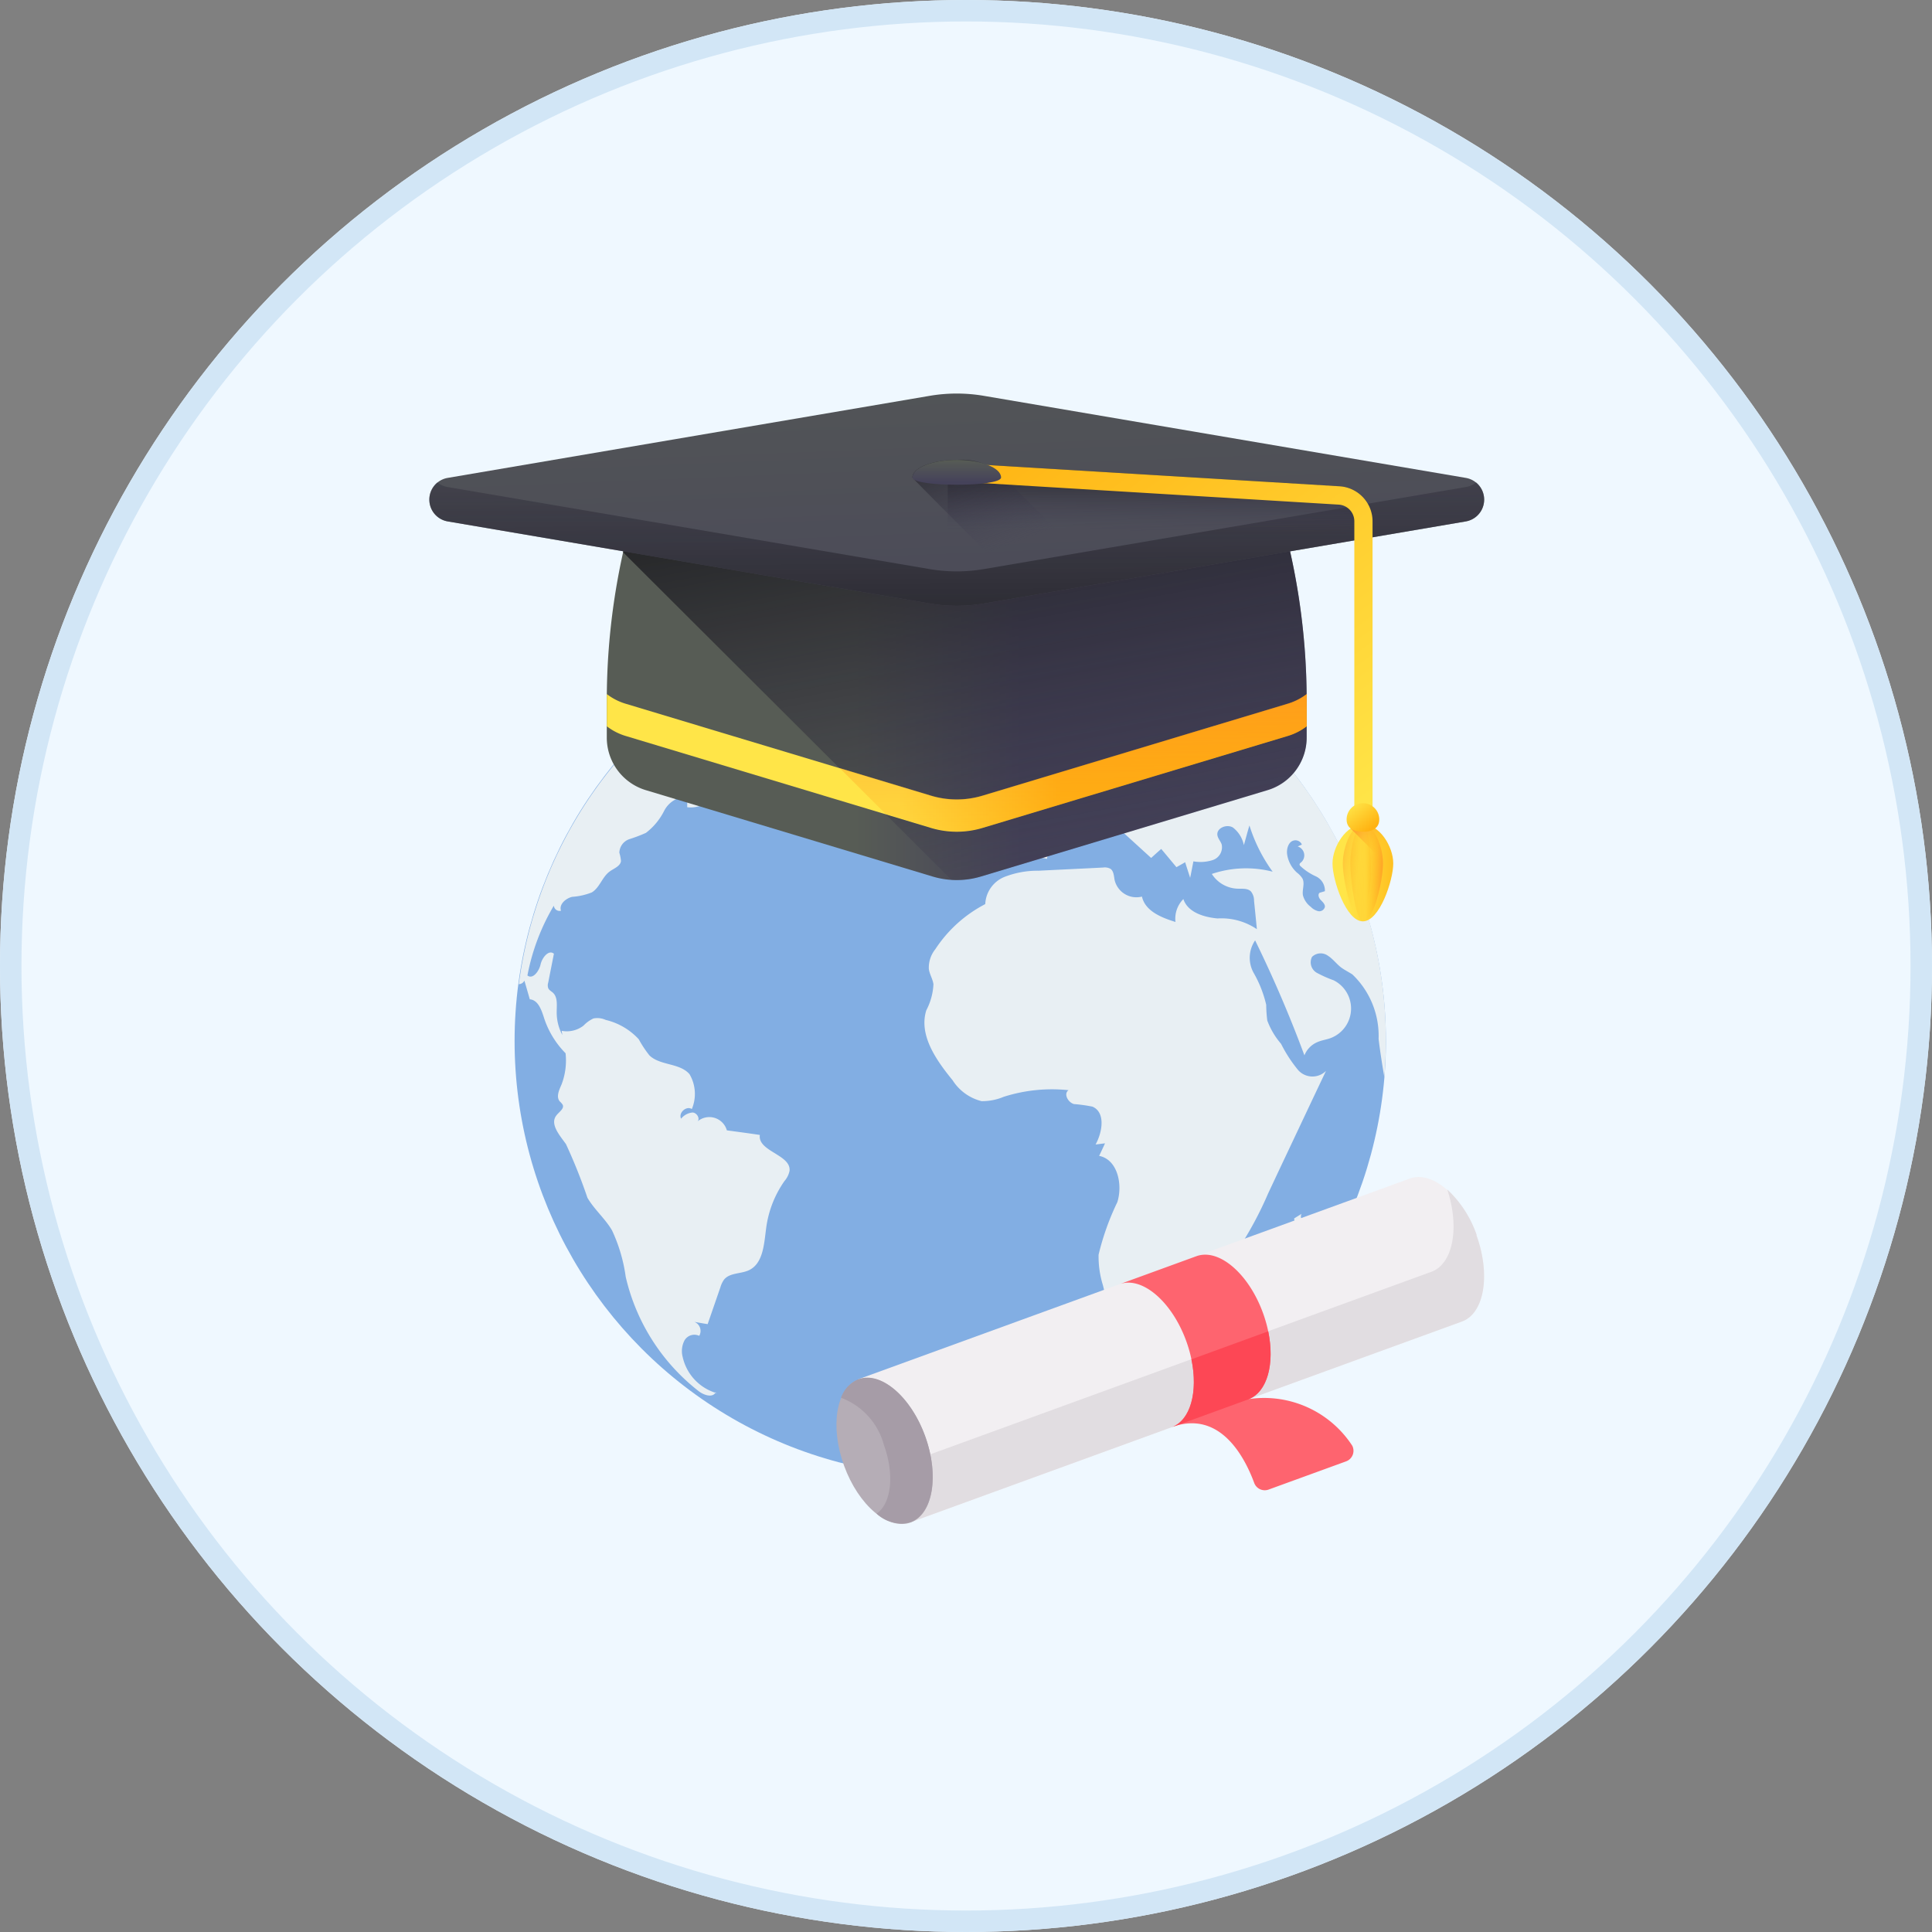 <?xml version="1.0" encoding="utf-8"?>
<svg xmlns="http://www.w3.org/2000/svg" xmlns:xlink="http://www.w3.org/1999/xlink" width="54" height="54" viewBox="0 0 54 54">
  <rect x="0" y="0" width="54" height="54" fill="#808080" stroke="none"/>
  <defs>
    <linearGradient id="linear-gradient" x1="0.355" y1="0.5" x2="0.593" y2="0.5" gradientUnits="objectBoundingBox">
      <stop offset="0" stop-color="#575c55"/>
      <stop offset="1" stop-color="#45425a"/>
    </linearGradient>
    <linearGradient id="linear-gradient-2" x1="0.731" y1="1.278" x2="0.262" y2="-0.161" gradientUnits="objectBoundingBox">
      <stop offset="0" stop-color="#45425a" stop-opacity="0"/>
      <stop offset="0.347" stop-color="#353343" stop-opacity="0.349"/>
      <stop offset="1" stop-color="#1a1a1a"/>
    </linearGradient>
    <linearGradient id="linear-gradient-3" x1="0.246" y1="-0.765" x2="0.754" y2="1.765" xlink:href="#linear-gradient"/>
    <linearGradient id="linear-gradient-4" x1="0.457" y1="-1.552" x2="0.543" y2="1.843" xlink:href="#linear-gradient-2"/>
    <linearGradient id="linear-gradient-5" x1="0.418" y1="0.5" x2="0.648" y2="0.5" gradientUnits="objectBoundingBox">
      <stop offset="0" stop-color="#ffe548"/>
      <stop offset="1" stop-color="#ffb211"/>
    </linearGradient>
    <linearGradient id="linear-gradient-6" x1="0.571" y1="1.672" x2="0.394" y2="-1.836" gradientUnits="objectBoundingBox">
      <stop offset="0" stop-color="#ffb211" stop-opacity="0"/>
      <stop offset="0.228" stop-color="#ff9f19" stop-opacity="0.227"/>
      <stop offset="0.686" stop-color="#ff6f2e" stop-opacity="0.686"/>
      <stop offset="1" stop-color="#ff4b3e"/>
    </linearGradient>
    <linearGradient id="linear-gradient-7" x1="0.496" y1="0.477" x2="0.508" y2="-0.039" xlink:href="#linear-gradient-2"/>
    <linearGradient id="linear-gradient-8" x1="0.671" y1="0.824" x2="-0.024" y2="-0.331" xlink:href="#linear-gradient-2"/>
    <linearGradient id="linear-gradient-9" x1="1.14" y1="0.822" x2="0.223" y2="-0.245" xlink:href="#linear-gradient-5"/>
    <linearGradient id="linear-gradient-10" x1="0.217" x2="1.314" xlink:href="#linear-gradient-5"/>
    <linearGradient id="linear-gradient-11" x1="0.384" y1="0.461" x2="-0.687" y2="0.148" xlink:href="#linear-gradient-6"/>
    <linearGradient id="linear-gradient-12" x1="0.61" y1="0.509" x2="1.352" y2="0.571" xlink:href="#linear-gradient-6"/>
    <linearGradient id="linear-gradient-13" x1="0.546" y1="0.496" x2="-1.75" y2="0.679" xlink:href="#linear-gradient-6"/>
    <linearGradient id="linear-gradient-14" x1="0.689" y1="0.48" x2="2.632" y2="0.284" xlink:href="#linear-gradient-6"/>
    <linearGradient id="linear-gradient-15" x1="0.773" y1="0.527" x2="-0.279" y2="-0.446" xlink:href="#linear-gradient-6"/>
    <linearGradient id="linear-gradient-16" x1="0.089" y1="0.072" x2="0.787" y2="0.869" xlink:href="#linear-gradient-5"/>
    <linearGradient id="linear-gradient-17" x1="0.5" y1="0" x2="0.5" y2="0.82" xlink:href="#linear-gradient"/>
  </defs>
  <g id="studies" transform="translate(-10716 -21088)">
    <g id="Ellipse_857" data-name="Ellipse 857" transform="translate(10716 21088)" fill="#eff8ff" stroke="#d2e6f6" stroke-width="0.6">
      <circle cx="27" cy="27" r="27" stroke="none"/>
      <circle cx="27" cy="27" r="26.7" fill="none"/>
    </g>
    <g id="studies-2" data-name="studies" transform="translate(10728.003 21099)">
      <g id="globe_1_" data-name="globe (1)" transform="translate(2.38 5.922)">
        <circle id="Ellipse_944" data-name="Ellipse 944" cx="12.177" cy="12.177" r="12.177" transform="translate(0 0)" fill="#82aee3"/>
        <g id="Group_20301" data-name="Group 20301" transform="translate(0.106 0.759)">
          <path id="Path_30625" data-name="Path 30625" d="M167.187,469.641l-.009.012c.018.005.035.014.053.018Z" transform="translate(-161.685 -448.409)" fill="#e8eff3"/>
          <path id="Path_30626" data-name="Path 30626" d="M173.109,161.345l-.022-.051c.206-.017.228-.159.385-.2.179-.046.115.013.288.018.14,0,.219.11.384.047a.56.56,0,0,1-.175.152,1.235,1.235,0,0,1-.438.2A.414.414,0,0,1,173.109,161.345Z" transform="translate(-167.258 -157.29)" fill="#e8eff3"/>
          <path id="Path_30627" data-name="Path 30627" d="M77.579,139.51a.622.622,0,0,1-.14.283,2.949,2.949,0,0,0-.511,1.3c-.061.446-.078,1-.482,1.194-.231.109-.543.067-.7.267a.7.7,0,0,0-.1.212l-.356,1.029c-.123-.019-.247-.041-.37-.063a.273.273,0,0,1,.135.39.319.319,0,0,0-.412.128.643.643,0,0,0-.051.463,1.358,1.358,0,0,0,.915,1c-.09.146-.329.064-.471-.047a5.669,5.669,0,0,1-2.036-3.192,4.487,4.487,0,0,0-.383-1.3c-.192-.329-.494-.581-.687-.911a15.077,15.077,0,0,0-.6-1.5c-.177-.247-.455-.559-.269-.8.075-.1.228-.19.177-.3a.469.469,0,0,0-.082-.094c-.108-.131-.015-.321.052-.477a1.872,1.872,0,0,0,.111-.868,2.505,2.505,0,0,1-.6-.982c-.072-.225-.165-.507-.4-.526-.05-.175-.1-.348-.151-.523a.177.177,0,0,1-.156.1,12.114,12.114,0,0,1,3.524-7.071c.038-.014.078-.035.118-.054.431-.215.782-.557,1.2-.8a.435.435,0,0,1,.284-.079c.1.014.186.123.144.214a.213.213,0,0,1-.086.088,8.493,8.493,0,0,1-1.6.938.329.329,0,0,0-.174.127.234.234,0,0,0,.137.3.682.682,0,0,0,.37.013.6.6,0,0,0-.112.507c.112.018.157-.134.2-.239.165-.417.855-.547.84-1,.178.109.379-.094.5-.263s.385-.329.513-.165c0,.089.008.177.011.266l.741-.137a.351.351,0,0,0,.288.634c-.011.129-.133.221-.242.291a3.055,3.055,0,0,1-.9.451l.061.153a.082.082,0,0,1-.026,0c-.2.006-.4-.15-.612-.136-.13.008-.288,0-.373.123-.012.015-.073.243-.041.226.119-.059.24-.117.356-.175a.549.549,0,0,1,.005.3.678.678,0,0,1,.4.117.819.819,0,0,1-.819.425c0-.1,0-.2.008-.3a.738.738,0,0,0-.652.4,1.781,1.781,0,0,1-.51.617,4.312,4.312,0,0,1-.467.177.412.412,0,0,0-.276.377,1.15,1.15,0,0,1,.046.233c-.018.147-.2.206-.318.294-.209.152-.278.453-.5.584a1.825,1.825,0,0,1-.547.123c-.182.044-.373.211-.312.388a.16.16,0,0,1-.2-.142,6.017,6.017,0,0,0-.738,1.951c.149.12.325-.119.367-.307s.226-.424.373-.3c-.053.27-.107.538-.159.807a.244.244,0,0,0,0,.155c.026.06.091.089.137.133.132.13.1.343.1.528a1.329,1.329,0,0,0,.159.65c-.008-.039-.014-.079-.02-.118a.766.766,0,0,0,.611-.146.9.9,0,0,1,.278-.2.562.562,0,0,1,.342.041,1.83,1.83,0,0,1,.923.54,3.1,3.1,0,0,0,.3.453c.3.288.848.206,1.12.525a1.089,1.089,0,0,1,.064.973c-.154-.1-.383.108-.3.27a.46.46,0,0,1,.32-.173c.127.005.225.186.127.26a.509.509,0,0,1,.832.239c.307.041.617.082.922.128C76.683,138.968,77.626,139.058,77.579,139.51Z" transform="translate(-70 -124.466)" fill="#e8eff3"/>
          <path id="Path_30628" data-name="Path 30628" d="M180.064,118.014a.236.236,0,1,1-.128-.453c.082-.014.2,0,.225-.076a.265.265,0,0,0,.008-.076.347.347,0,0,1,.3-.294,1.013,1.013,0,0,1,.445.05.554.554,0,0,1,.02.355l-.3-.006c0,.168-.032.379-.192.431-.143.046-.319-.069-.442.018" transform="translate(-173.535 -115.809)" fill="#e8eff3"/>
          <path id="Path_30629" data-name="Path 30629" d="M215.279,94.941c.285-.114.532-.307.813-.43a3.593,3.593,0,0,1,1.56-.178l3.6.121-.864.4a1.018,1.018,0,0,1-.745.135A.389.389,0,0,0,220,95.4c-.512.272-1.175-.082-1.711.138-.224.093-.412.284-.655.307-.14.013-.282-.033-.421-.012-.233.035-.393.244-.574.4a.759.759,0,0,1-.755.178.412.412,0,0,1-.14-.659,1.678,1.678,0,0,1,.375-.14c.123-.054.228-.211.145-.317-.036-.046-.1-.067-.132-.115s-.027-.123-.055-.181c-.108-.222-.465.044-.689-.057" transform="translate(-207.065 -94.313)" fill="#e8eff3"/>
          <path id="Path_30630" data-name="Path 30630" d="M278.463,123.463a2.464,2.464,0,0,0,.467-.174.57.57,0,0,1,.482-.006c.037.113-.1.206-.211.238a1.368,1.368,0,0,1-.676.015" transform="translate(-266.676 -121.587)" fill="#e8eff3"/>
          <path id="Path_30631" data-name="Path 30631" d="M280.85,129.516a.376.376,0,0,1-.137-.017,1.709,1.709,0,0,1-.519-.354,1.436,1.436,0,0,0-1.4-.175.843.843,0,0,0,.179-.513l-.064.018a2.941,2.941,0,0,0-2.314-.723c-.186.054-.357.143-.545.195a2.189,2.189,0,0,0-.594.18c-.178.11-.286.37-.15.526.116.132.316.111.488.14s.354.211.251.35q-1.164.453-2.33.915a.775.775,0,0,1,.445.9c-.256.028-.49-.142-.745-.175a.727.727,0,0,0-.778.631.719.719,0,0,0,.655.754c.278.015.561-.135.826-.046a1.052,1.052,0,0,1,.4-.625,1.33,1.33,0,0,1,1.334-.405,1.47,1.47,0,0,1,.39.284c.263.238.526.479.79.719.094-.085.187-.17.282-.252l.425.51c.082-.047.165-.091.243-.139.046.147.094.291.14.437.033-.156.061-.307.091-.461a1.117,1.117,0,0,0,.544-.037.378.378,0,0,0,.247-.434c-.03-.093-.11-.17-.121-.267-.023-.195.26-.31.433-.209a.826.826,0,0,1,.307.494c.054-.184.1-.366.156-.55a4.457,4.457,0,0,0,.649,1.292,2.991,2.991,0,0,0-1.7.063.888.888,0,0,0,.721.412c.129.005.274-.015.368.073a.4.4,0,0,1,.091.265c.027.267.054.531.079.794a1.766,1.766,0,0,0-1.1-.3c-.387-.036-.833-.172-.954-.542a.777.777,0,0,0-.221.64c-.4-.123-.847-.306-.937-.709a.626.626,0,0,1-.763-.458c-.023-.115-.023-.252-.118-.319a.335.335,0,0,0-.206-.035c-.6.031-1.2.058-1.8.089a2.536,2.536,0,0,0-.961.175.862.862,0,0,0-.532.758A3.7,3.7,0,0,0,271,134.645a.824.824,0,0,0-.182.548c.018.15.109.283.129.431a1.733,1.733,0,0,1-.2.73c-.215.693.275,1.39.736,1.955a1.348,1.348,0,0,0,.81.584,1.57,1.57,0,0,0,.621-.123,4.438,4.438,0,0,1,1.809-.184c-.145.1-.016.341.152.388a4.239,4.239,0,0,1,.517.072c.368.159.28.708.087,1.058l.264-.033c-.054.118-.109.236-.165.351.512.1.664.791.51,1.291a7.251,7.251,0,0,0-.525,1.47,2.678,2.678,0,0,0,.119.847q.263,1.056.526,2.115c.611.114,1.016-.647,1.605-.855a2.014,2.014,0,0,0,.652-.232c.172-.144.143-.507-.066-.52a.617.617,0,0,0,.57-.54,2.34,2.34,0,0,1,.018-.239.782.782,0,0,1,.179-.3,10.023,10.023,0,0,0,1.136-1.988c.087-.184.173-.367.259-.552l.974-2.063c.128-.27.255-.538.384-.809a.535.535,0,0,1-.775-.019,3.827,3.827,0,0,1-.48-.737,2.127,2.127,0,0,1-.386-.652,3.735,3.735,0,0,1-.03-.44,3.3,3.3,0,0,0-.351-.892.864.864,0,0,1,.041-.908,34.952,34.952,0,0,1,1.378,3.214.668.668,0,0,1,.352-.366c.117-.054.244-.07.366-.112a.883.883,0,0,0,.1-1.62,3.426,3.426,0,0,1-.472-.21.337.337,0,0,1-.134-.445.346.346,0,0,1,.449-.029c.14.09.239.231.37.329.1.072.206.123.31.191a2.369,2.369,0,0,1,.732,1.8c.043.359.1.716.16,1.068.007-.074.013-.151.017-.225a12.109,12.109,0,0,0-2.718-8.483Zm.853,4.066a.427.427,0,0,1-.21-.121.594.594,0,0,1-.219-.323c-.026-.156.06-.329-.014-.47a.637.637,0,0,0-.155-.165.861.861,0,0,1-.271-.5c-.026-.168.041-.384.211-.4a.194.194,0,0,1,.2.118l-.117.053a.26.26,0,0,1,.1.44c-.021.018-.046.033-.048.061a.062.062,0,0,0,.022.045,1.577,1.577,0,0,0,.431.288.437.437,0,0,1,.255.416c-.051.016-.1.03-.149.045-.056.049-.021.145.032.2s.119.112.118.19A.161.161,0,0,1,281.7,133.582Z" transform="translate(-259.346 -125.796)" fill="#e8eff3"/>
          <path id="Path_30632" data-name="Path 30632" d="M435.158,381.481l-.206.128a.539.539,0,0,1-.344.6c-.128.041-.294.053-.344.178-.041.106.035.221.039.335.006.188-.178.317-.313.448s-.219.388-.056.483a.374.374,0,0,0,.126.036.791.791,0,0,0,.538-.051c.447-.278.1-1.131.538-1.417.063-.041.14-.068.178-.132C435.42,381.9,435.065,381.682,435.158,381.481Z" transform="translate(-413.27 -365.234)" fill="#e8eff3"/>
        </g>
      </g>
      <g id="Group_3008" data-name="Group 3008" transform="translate(10.862 21.897)">
        <g id="Group_2883" data-name="Group 2883" transform="translate(0 0)">
          <g id="Group_2882" data-name="Group 2882" transform="translate(0)">
            <g id="Group_2880" data-name="Group 2880" transform="translate(1.129)">
              <path id="Path_10004" data-name="Path 10004" d="M242.81,281.517c.626-.228.807-1.307.405-2.41s-1.235-1.813-1.86-1.585l-15.414,5.61,1.454,4Z" transform="translate(-225.942 -277.479)" fill="#f2eff2"/>
              <path id="Path_10005" data-name="Path 10005" d="M257.181,284.595c.4,1.1.221,2.181-.4,2.41l-15.414,5.612-.545-1.5,15.1-5.5c.605-.22.794-1.235.444-2.3a3.13,3.13,0,0,1,.822,1.271Z" transform="translate(-239.908 -282.967)" fill="#e1dde1"/>
            </g>
            <g id="Group_2881" data-name="Group 2881" transform="translate(0 5.248)">
              <ellipse id="Ellipse_123" data-name="Ellipse 123" cx="1.205" cy="2.126" rx="1.205" ry="2.126" transform="matrix(0.94, -0.342, 0.342, 0.94, 0, 0.824)" fill="#b5adb6"/>
              <path id="Path_10006" data-name="Path 10006" d="M219.888,373.289a1,1,0,0,1-.947-.239c.41-.277.506-1.086.206-1.913a1.944,1.944,0,0,0-1.2-1.325.867.867,0,0,1,.489-.519c.625-.228,1.459.482,1.86,1.585S220.514,373.062,219.888,373.289Z" transform="translate(-217.305 -368.889)" fill="#a69ca7"/>
            </g>
          </g>
        </g>
        <path id="Path_10007" data-name="Path 10007" d="M346.821,317.826c.626-.228.807-1.307.405-2.41s-1.235-1.813-1.86-1.585l2.146-.782c.626-.228,1.458.482,1.86,1.585s.22,2.181-.405,2.41a2.941,2.941,0,0,1,2.9,1.3.314.314,0,0,1-.173.44l-2.167.789a.314.314,0,0,1-.4-.188C348.888,318.737,348.207,317.321,346.821,317.826Z" transform="translate(-336.937 -310.835)" fill="#fe646f"/>
        <path id="Path_10008" data-name="Path 10008" d="M371.855,348.048c.187.905-.025,1.7-.552,1.9l-2.146.782c.527-.192.741-.988.552-1.9Z" transform="translate(-359.273 -343.734)" fill="#fd4755"/>
      </g>
      <g id="cap" transform="translate(-0.003 0)">
        <path id="Path_10122" data-name="Path 10122" d="M105.684,55.693v1.029a1.534,1.534,0,0,1-1.091,1.471l-8.01,2.413a2.351,2.351,0,0,1-1.358,0l-8.012-2.413a1.534,1.534,0,0,1-1.091-1.469V55.693a19.065,19.065,0,0,1,.884-5.741l8.139,1.388a4.494,4.494,0,0,0,1.517,0l8.138-1.384A19.062,19.062,0,0,1,105.684,55.693Zm0,0" transform="translate(-81.162 -47.108)" fill="url(#linear-gradient)"/>
        <path id="Path_10123" data-name="Path 10123" d="M104.11,51.175a4.5,4.5,0,0,1-1.517,0L94.453,49.8q-.244.779-.422,1.578l9.178,9.156a2.355,2.355,0,0,0,.833-.1l8.007-2.423a1.534,1.534,0,0,0,1.089-1.47V55.518a19.061,19.061,0,0,0-.891-5.738Zm0,0" transform="translate(-88.616 -46.942)" fill="url(#linear-gradient-2)"/>
        <path id="Path_10124" data-name="Path 10124" d="M13.983.564.515,2.857a.617.617,0,0,0,0,1.217L13.983,6.367a4.517,4.517,0,0,0,1.517,0L28.968,4.074a.617.617,0,0,0,0-1.217L15.5.564a4.517,4.517,0,0,0-1.517,0Zm0,0" transform="translate(0 -0.5)" fill="url(#linear-gradient-3)"/>
        <path id="Path_10125" data-name="Path 10125" d="M29.261,43.664a.624.624,0,0,1-.291.128L15.5,46.085a4.517,4.517,0,0,1-1.517,0L.517,43.792a.624.624,0,0,1-.291-.128.621.621,0,0,0,.291,1.089l13.468,2.293a4.517,4.517,0,0,0,1.517,0l13.468-2.293a.621.621,0,0,0,.291-1.089Zm0,0" transform="translate(-0.002 -41.179)" fill="url(#linear-gradient-4)"/>
        <path id="Path_10126" data-name="Path 10126" d="M96.629,149.23a2.5,2.5,0,0,1-1.448,0l-8.535-2.571a1.629,1.629,0,0,1-.521-.268v.9a1.632,1.632,0,0,0,.522.269l8.535,2.571a2.5,2.5,0,0,0,1.448,0l8.535-2.571a1.631,1.631,0,0,0,.523-.269v-.9a1.63,1.63,0,0,1-.521.268Zm0,0" transform="translate(-81.164 -137.991)" fill="url(#linear-gradient-5)"/>
        <path id="Path_10127" data-name="Path 10127" d="M203.049,150.122l8.535-2.572a1.628,1.628,0,0,0,.523-.269v-.9a1.631,1.631,0,0,1-.521.268l-8.535,2.571a2.5,2.5,0,0,1-1.448,0l-2.556-.77,1.288,1.285,1.268.382a2.5,2.5,0,0,0,1.446,0Zm0,0" transform="translate(-187.583 -137.987)" fill="url(#linear-gradient-6)"/>
        <path id="Path_10128" data-name="Path 10128" d="M262.534,34.956l-10.7-.647a.256.256,0,0,0-.271.24v3.736a4.519,4.519,0,0,0,1.014-.056l10.866-1.852V35.93a.982.982,0,0,0-.906-.974Zm0,0" transform="translate(-237.073 -32.362)" fill="url(#linear-gradient-7)"/>
        <path id="Path_10129" data-name="Path 10129" d="M236.9,33.045a1.719,1.719,0,0,0-1.168-.329c-.684,0-1.238.22-1.238.491,0,.021,1.98,2,2,2.013.116.251,2.47.247,2.47-.019a.275.275,0,0,0-.11-.2Zm0,0" transform="translate(-220.993 -30.861)" fill="url(#linear-gradient-8)"/>
        <path id="Path_10130" data-name="Path 10130" d="M263.172,44.518a.256.256,0,0,1-.256-.256V35.93a.466.466,0,0,0-.428-.463l-10.7-.647a.256.256,0,1,1,.031-.512l10.7.647a.982.982,0,0,1,.906.974v8.333a.256.256,0,0,1-.256.256Zm0,0" transform="translate(-237.062 -32.362)" fill="url(#linear-gradient-9)"/>
        <path id="Path_10131" data-name="Path 10131" d="M440.122,210.773c0,.469-.38,1.618-.849,1.618s-.849-1.149-.849-1.618.38-1.089.849-1.089S440.122,210.3,440.122,210.773Zm0,0" transform="translate(-413.18 -197.639)" fill="url(#linear-gradient-10)"/>
        <path id="Path_10132" data-name="Path 10132" d="M444.55,210.773c0,.469-.251,1.618-.561,1.618s-.561-1.149-.561-1.618.251-1.089.561-1.089S444.55,210.3,444.55,210.773Zm0,0" transform="translate(-417.896 -197.639)" fill="url(#linear-gradient-11)"/>
        <path id="Path_10133" data-name="Path 10133" d="M444.55,210.773c0,.469-.251,1.618-.561,1.618s-.561-1.149-.561-1.618.251-1.089.561-1.089S444.55,210.3,444.55,210.773Zm0,0" transform="translate(-417.896 -197.639)" fill="url(#linear-gradient-12)"/>
        <path id="Path_10134" data-name="Path 10134" d="M447.751,210.773c0,.469-.158,1.618-.352,1.618s-.352-1.149-.352-1.618.158-1.089.352-1.089S447.751,210.3,447.751,210.773Zm0,0" transform="translate(-421.305 -197.639)" fill="url(#linear-gradient-13)"/>
        <path id="Path_10135" data-name="Path 10135" d="M449.842,210.773a4.748,4.748,0,0,1-.216,1.618,4.749,4.749,0,0,1-.216-1.618c0-.469.1-1.089.216-1.089S449.842,210.3,449.842,210.773Zm0,0" transform="translate(-423.532 -197.639)" fill="url(#linear-gradient-14)"/>
        <path id="Path_10136" data-name="Path 10136" d="M447.543,209.684a.614.614,0,0,0-.343.114l1.176,1.176a1.435,1.435,0,0,0,.016-.2C448.394,210.3,448.012,209.684,447.543,209.684Zm0,0" transform="translate(-421.449 -197.64)" fill="url(#linear-gradient-15)"/>
        <path id="Path_10137" data-name="Path 10137" d="M446.151,199.8c0,.252-.206.342-.456.342s-.456-.091-.456-.342a.456.456,0,1,1,.913,0Zm0,0" transform="translate(-419.601 -187.895)" fill="url(#linear-gradient-16)"/>
        <path id="Path_10138" data-name="Path 10138" d="M236.973,33.217c0,.271-2.476.271-2.476,0s.554-.491,1.238-.491S236.973,32.946,236.973,33.217Zm0,0" transform="translate(-220.993 -30.871)" fill="url(#linear-gradient-17)"/>
      </g>
    </g>
  </g>
</svg>